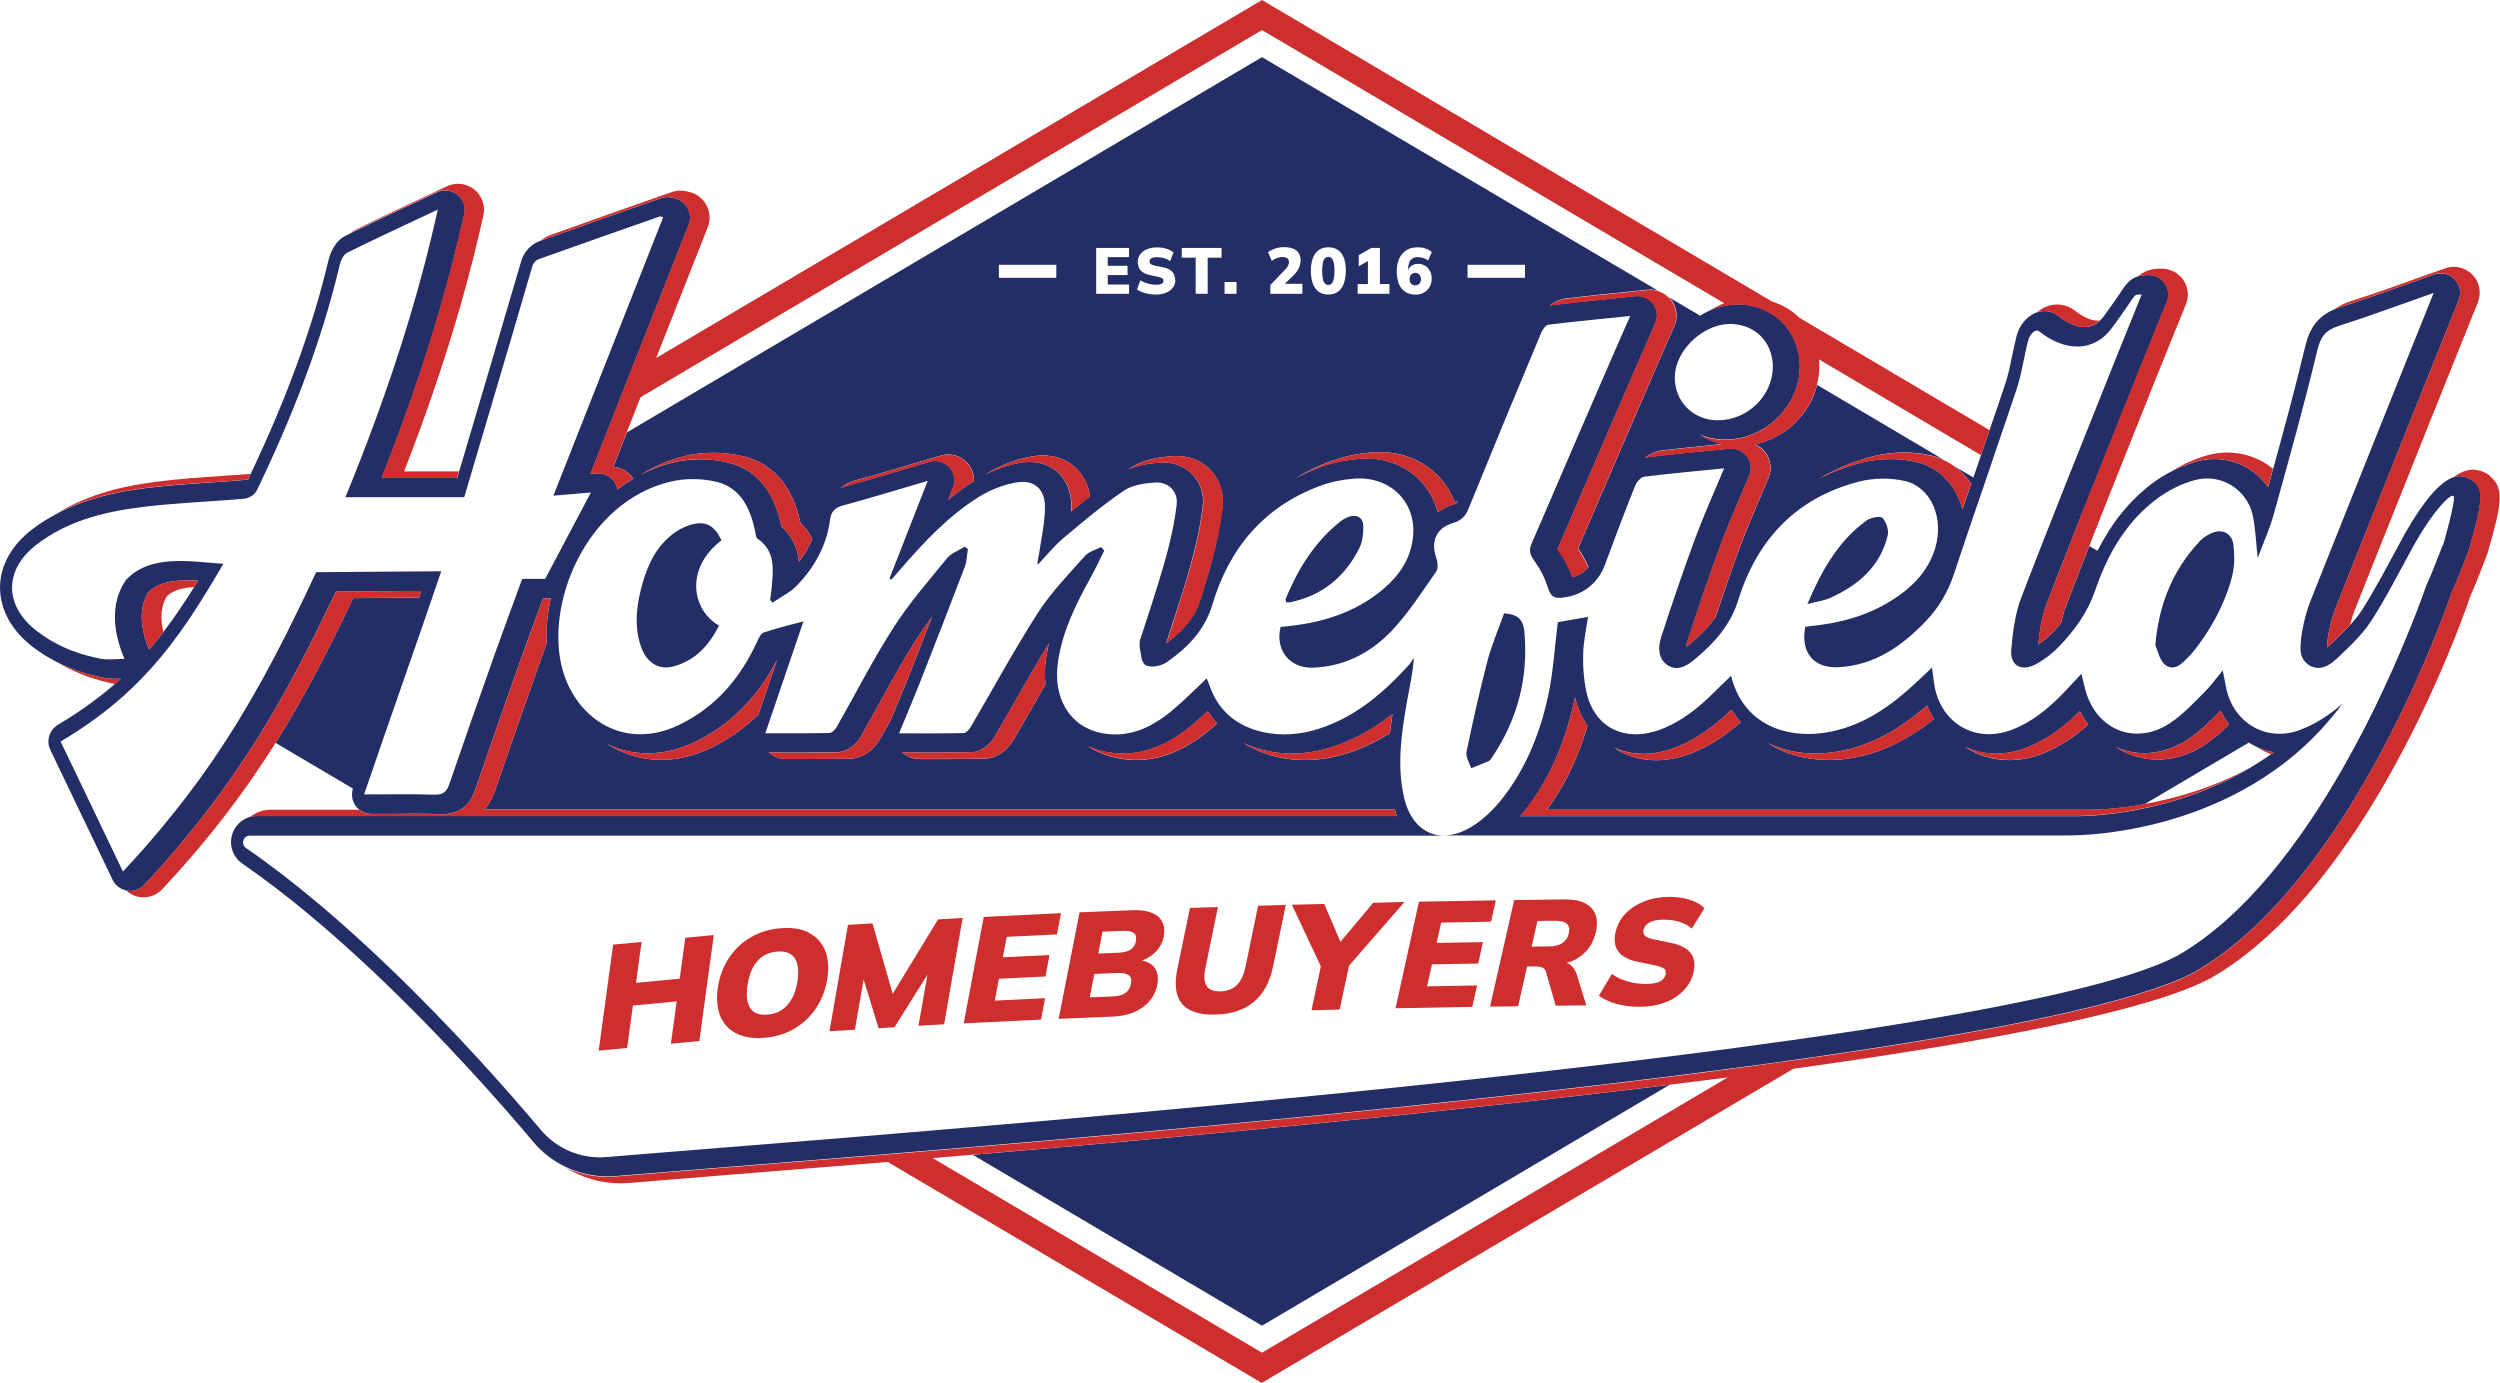 <?xml version="1.0" encoding="UTF-8"?><svg id="Layer_1" xmlns="http://www.w3.org/2000/svg" viewBox="0 0 275.18 152.2"><defs><style>.cls-1{fill:none;}.cls-2{fill:#cf2e2e;}.cls-3{fill:#232e66;}</style></defs><path class="cls-1" d="M50.62,51.56l-.56,.33h.47c.03-.11,.06-.21,.1-.33Z"/><g><path class="cls-3" d="M138.91,145.92l44.86-26.51c-25.34,3.13-53.92,5.77-76.7,7.7l31.84,18.81Z"/><path class="cls-3" d="M272.21,52.95c-.39-.33-.96-.54-1.47-.54-.21,0-.44,.04-.67,.12-1.48,.49-3.26,2.54-5.32,6.14-.46,.83-.91,1.67-1.36,2.51-.42,.78-.85,1.57-1.28,2.36-.69,1.24-1.4,2.48-2.15,3.65-.36,.55-.79,1.08-1.27,1.59-.39,.43-.81,.85-1.25,1.27-.24,.23-.48,.45-.72,.69l-.27,.26c-.12,.11-.23,.2-.31,.26,0-.48,.09-1.14,.23-1.84,.17-.83,.41-1.7,.67-2.37,.69-1.76,1.39-3.51,2.09-5.26,2.19-5.51,4.39-11.02,6.6-16.53l4.91-12.23c.31-.78,.14-1.67-.44-2.28-.41-.43-.97-.66-1.55-.66-.24,0-.48,.04-.71,.12-1.07,.38-2.12,.75-3.15,1.12-2.48,.89-4.82,1.73-7.19,2.48-.24,.08-.47,.16-.69,.26-1.7,.72-2.66,1.95-3.15,3.98-1.08,4.52-2.31,9.08-3.55,13.56-.18,.67-.37,1.34-.55,2.01-1.33-1.9-3.5-3.09-5.94-3.09-.65,0-1.31,.09-1.94,.26-.3,.08-.6,.19-.89,.29-.62,.22-1.23,.48-1.83,.79-.7,.36-1.38,.76-2,1.22-1.19,.87-2.26,1.88-3.22,3.01-.61,.71-1.18,1.48-1.7,2.31-.28,.45-.56,.91-.82,1.38-.15,.28-.3,.55-.45,.84l-.89-.53c-.88,2.23-1.75,4.46-2.6,6.68-.22,.56-.37,1.16-.49,1.75-.32,.38-.66,.77-1.05,1.18-.43,.45-.94,.87-1.48,1.22,.14-1.45,.38-3.03,.9-4.4,.96-2.49,1.93-4.99,2.92-7.49,.12-.3,.23-.59,.35-.89,.2-.51,.4-1.02,.6-1.52,.36-.9,.71-1.79,1.07-2.68,.93-2.35,1.87-4.68,2.79-6.99l.17-.43,2.27-5.67c.7-1.75,1.41-3.5,2.14-5.3l.95-2.34c.27-.68,.18-1.45-.24-2.05-.4-.56-1.05-.89-1.74-.89-.04,0-.3,0-.3,0-.33,0-.6,.05-.85,.12-.94,.26-1.4,.93-1.95,1.75-.35,.52-.91,1.35-1.87,2.66-.13,.18-.27,.33-.41,.46-.5,.48-1.05,.73-1.69,.73-.87,0-1.89-.43-2.87-1.21-.46-.36-1.01-.55-1.59-.55-.26,0-.5,.05-.73,.12-1.15,.35-2.01,1.47-2.3,2.59-.19,.75-.35,1.51-.51,2.26-.21,1.04-.41,2.02-.71,2.93-.57,1.73-1.17,3.45-1.76,5.18-.31,.92-.62,1.84-.94,2.76-.24,.71-.48,1.42-.72,2.12-.04,.12-.08,.24-.12,.36l-2.1-1.24c.72,.52,1.35,1.17,1.86,1.93-.32,.94-.65,1.88-.97,2.82-.18-.71-.45-1.38-.81-2.01-.95-1.64-2.44-2.78-4.21-3.2-.91-.22-1.87-.33-2.87-.33-1.09,0-2.2,.14-3.21,.39-1.7,.43-3.27,1.04-4.72,1.8,1.8-1.09,3.8-1.93,6-2.5,1.07-.27,2.24-.42,3.39-.42,1.06,0,2.08,.12,3.04,.35,.48,.11,.93,.28,1.37,.48l-13.97-8.26c-.82,3.24-3.52,5.83-6.84,6.54,.46,.2,.86,.5,1.16,.91,.59,.81,.72,1.89,.32,2.81-.92,2.14-2.39,5.56-3.12,7.54-.92,2.49-1.82,5.1-2.71,7.77-.68,.96-1.57,1.89-2.77,2.9-.2,.17-.36,.29-.47,.36,.01-.12,.04-.27,.11-.46,1.21-3.75,2.46-7.38,3.72-10.81,.74-2.03,2.24-5.5,3.13-7.58,.3-.7,.21-1.5-.24-2.11-.41-.55-1.05-.87-1.73-.87-.07,0-.14,0-.21,.01l-2.25,.22c-2.27,.22-4.44,.43-6.61,.7-.17,.02-.32,.06-.48,.11,.51-.41,1.12-.73,1.84-.82,2.18-.27,4.36-.48,6.63-.71h.06c-.88-.21-1.71-.58-2.45-1.06,.84,.36,1.75,.55,2.71,.56h.1c4.12,0,7.67-3.21,8.14-7.18,.03-.28,.05-.56,.06-.85,0-.81-.13-1.58-.37-2.31-.32-.96-.84-1.83-1.55-2.55-1.26-1.28-3.01-1.99-4.95-1.99-.35,0-.69,.04-1.04,.09-.71,.11-1.4,.31-2.06,.61-.35,.16-.68,.34-1.01,.55l-3.44-2.03c.11,.11,.22,.21,.31,.33,.59,.82,.71,1.91,.29,2.84-1,2.23-2.67,6.1-4.08,9.37-.72,1.66-1.37,3.17-1.83,4.23-.78,1.79-1.55,3.59-2.32,5.39-.78,1.83-1.57,3.66-2.36,5.48,.45,.65,.83,1.34,1.14,2.05-.45,.54-1.04,.93-1.77,1.1-.35-1-.84-1.95-1.46-2.83-.07-.1-.13-.18-.17-.25,.85-1.94,1.69-3.89,2.52-5.84,.77-1.8,1.54-3.6,2.32-5.39,.46-1.06,1.12-2.57,1.83-4.23,1.41-3.27,3.09-7.14,4.09-9.38,.31-.7,.23-1.51-.22-2.13-.4-.56-1.05-.88-1.73-.88-.07,0-.14,0-.22,.01l-2.14,.22c-2.37,.24-4.64,.47-6.91,.75-.15,.02-.28,.06-.41,.1,.46-.39,1.04-.72,1.78-.81,2.28-.28,4.55-.51,6.93-.75l2.13-.22c.1,0,.2-.02,.29-.02,.26,0,.52,.05,.77,.12L138.91,6.29,69,47.6l-1.49,3.79c.88,.06,1.69,.53,2.18,1.27,0,.01,.02,.02,.02,.04-.61,.36-1.2,.74-1.76,1.18-.05-.29-.14-.57-.3-.82-.4-.6-1.07-.96-1.78-.96-.06,0-.12,0-.18,0l-.69,.06,1.12-2.85,1.53-3.88,1.7-4.32,.26-.65,.65-1.65,5.56-14.11c.23-.58,.17-1.25-.13-1.8-.3-.55-.85-.96-1.46-1.09-.14-.04-.41-.12-.75-.12-.24,0-.52,.05-.75,.13l-.54,.19c-4.23,1.49-8.47,2.97-12.69,4.49-.04,.01-.07,.03-.11,.04-.92,.33-1.73,1.19-2,2.13-.73,2.5-1.84,6.27-2.98,10.14-1.43,4.83-2.9,9.82-3.77,12.75-.03,.12-.07,.22-.1,.33-.04,.15-.08,.28-.12,.42-.03,.1-.06,.21-.09,.3h-.41s-1.06,0-1.06,0h-6.84c1.13-2.84,2.16-5.63,3.13-8.37,2.51-7.14,4.48-13.98,5.96-20.68,.18-.8-.12-1.62-.75-2.13-.39-.31-.86-.47-1.33-.47-.31,0-.62,.07-.91,.2l-2.5,1.17c-2.43,1.14-4.73,2.22-7,3.33-.18,.09-.37,.18-.55,.27-1.3,.64-1.77,2.12-1.92,2.73-1.76,7.41-4.57,15.12-8.56,23.51-.1,.21-.19,.41-.29,.63-1.38,.12-2.77,.22-4.16,.31-2.35,.16-4.78,.32-7.18,.63-2.9,.37-6.46,1.06-9.84,2.88-.87,.47-1.74,1-2.57,1.64C1.26,60.01,0,62.29,0,64.69c0,.07,.01,.14,.01,.22,.08,2.34,1.34,4.56,3.59,6.29,.81,.62,1.68,1.17,2.6,1.64,1.62,.83,3.4,1.43,5.32,1.78,.3,.05,.62,.08,.96,.09,.1,0,.19,.01,.3,.01,.17,0,.35,0,.53-.01-.21,.19-.44,.38-.66,.57-.53,.46-1.07,.91-1.64,1.35-1.4,1.09-2.92,2.13-4.63,3.15-.95,.56-1.32,1.76-.84,2.76l.42,.88,6.44,13.43c.28,.59,.82,1,1.45,1.15,.05,.01,.1,.04,.15,.04,.11,.02,.22,.03,.33,.03,.59,0,1.15-.24,1.56-.68,1.45-1.54,2.79-3.06,4.06-4.58,2.1-2.5,4-4.99,5.74-7.51,.54-.79,1.07-1.58,1.59-2.37,.3-.46,.6-.92,.89-1.38,.16-.26,.33-.52,.49-.78,2.63-4.27,4.99-8.74,7.37-13.69,.31-.65,.62-1.3,.94-1.96l2.41-.02,6.99-.05c-.08,.25-.17,.48-.25,.73l-7.25,.06c-2.72,5.75-5.41,10.94-8.54,15.93l8.52,5.03c-.21,.65-.1,1.35,.29,1.9,.12,.16,.26,.3,.41,.42,.37,.3,.84,.47,1.33,.47h2.69s1.82-.02,1.82-.02c1.07,0,2.12,0,3.17,.04,.02,0,.18,0,.18,0,1.76,0,2.96-.89,3.56-2.65,1.61-4.71,3.26-9.4,4.92-14.09,.74-2.09,1.38-3.83,2.08-5.72l.48-1.3s.52,0,.84,0c-.37,1.69-.52,3.38-.46,4.99-.26,.72-.53,1.46-.81,2.26-1.66,4.69-3.3,9.38-4.92,14.08-.27,.78-.65,1.42-1.13,1.92h100.21c.08,.24,.16,.48,.26,.71H28.32c-.3,0-.58,.05-.86,.13-.89,.27-1.61,.97-1.9,1.89-.38,1.22,.08,2.52,1.13,3.24,4.95,3.41,9.91,7.65,14.46,11.94,7.75,7.33,14.31,14.82,17.56,18.69,.97,1.16,2.17,2.07,3.49,2.71,1.43,.7,3.02,1.07,4.66,1.08h0c.3,0,.61-.01,.92-.04,2.44-.21,6.13-.51,10.8-.88,5.02-.4,11.11-.89,17.94-1.45,1.6-.13,3.24-.27,4.91-.41,1.44-.12,2.91-.24,4.41-.37,23.78-2.02,53.82-4.8,79.85-8.1,2.18-.28,4.34-.56,6.45-.84,2.49-.33,4.93-.67,7.32-1.02,19.9-2.86,35.84-6.03,42.1-9.39,7.28-4.15,13.34-11.92,17.97-19.65,1.71-2.85,3.22-5.7,4.53-8.36,0-.01,.01-.02,.02-.03,.17-.35,.34-.7,.51-1.05,.48-.99,.92-1.96,1.34-2.88,1.38-3.07,2.42-5.69,3.1-7.47,.45-1.2,.74-2.04,.86-2.36,.46-1.01,.86-2.03,1.24-3.03,.18-.46,.36-.93,.55-1.4,.03-.07,.05-.13,.07-.2,1.66-5.71,1.6-6.71,.48-7.66Zm-81.78-17.29c2.43,.01,4.26,1.57,4.63,3.81,.05,.29,.08,.58,.08,.89-.02,3.24-2.82,5.94-6.12,5.9-2.7-.03-4.71-2.09-4.67-4.78,.04-2.45,2.19-4.88,4.64-5.6,.48-.14,.96-.22,1.45-.22Zm-59.06,16.68c-.81-.91-1.98-1.43-3.23-1.43-.03,0-.18,0-.21,0-1.52,.07-2.72,.31-3.7,.74,.04-.03,.07-.05,.11-.08,1.24-.84,2.83-1.27,5.01-1.37h.24c1.45,0,2.82,.6,3.76,1.66,.94,1.06,1.38,2.5,1.21,3.95-.25,2.04-.7,4.24-1.39,6.7-.33,1.17-.68,2.33-1.05,3.48-.56,1.81-1.74,3.32-3.76,4.81,.24-.76,.49-1.53,.74-2.29,.66-2.01,1.34-4.09,1.92-6.19,.68-2.43,1.13-4.59,1.37-6.6,.15-1.24-.23-2.48-1.04-3.39Zm-10.71-21.76v-3.29h3.62v1.01h-2.35v.96h2.18v1.02h-2.18v1.04h2.35v1.02h-3.62v-1.76Zm36.56-1.88c-.17-.14-.36-.24-.55-.3-.2-.06-.39-.1-.59-.1-.36,0-.63,.11-.81,.33-.11,.13-.18,.32-.22,.53-.03,.14-.06,.29-.06,.47v.13c.04-.1,.07-.21,.13-.28,.11-.14,.25-.24,.41-.32,0,0,.01-.01,.02-.01,.17-.08,.37-.11,.58-.11s.39,.05,.57,.13c.06,.03,.13,.05,.18,.08,.22,.14,.39,.34,.52,.58,.12,.22,.18,.48,.19,.76,0,.03,0,.05,0,.08,0,.34-.08,.65-.23,.91-.15,.26-.36,.47-.62,.62-.26,.15-.56,.23-.91,.23-.67,0-1.18-.22-1.55-.67-.25-.3-.4-.7-.48-1.17-.04-.22-.06-.46-.06-.72s.03-.49,.06-.71c.05-.26,.12-.51,.22-.72,.19-.39,.46-.69,.8-.91s.76-.31,1.25-.31c.28,0,.55,.04,.82,.13,.27,.09,.51,.21,.71,.39l-.41,.96Zm-4.28,2.57v1.07h-3.5v-1.07h1.13v-2.53l-.75,.42-.26,.15v-1.22l1.39-.8h.94v3.97h1.05Zm-9.58,0v1.07h-3.53v-.97l.76-.79,.77-.8c.19-.19,.32-.36,.4-.5,.02-.04,.03-.08,.05-.12,.04-.1,.07-.21,.07-.32,0-.18-.06-.32-.18-.41-.12-.09-.3-.14-.53-.14-.19,0-.38,.03-.58,.1-.2,.07-.4,.18-.6,.33l-.41-.96c.22-.17,.49-.31,.81-.41,.31-.1,.64-.15,.97-.15,.59,0,1.03,.13,1.34,.38,.31,.25,.46,.62,.46,1.09,0,.16-.02,.31-.06,.47-.03,.14-.08,.28-.15,.41-.14,.28-.37,.58-.7,.89l-.13,.12-.7,.68h1.92Zm-7.25-.23v1.3h-1.32v-1.3h1.32Zm-6.73-.24c0,.32-.09,.61-.27,.85-.18,.24-.43,.43-.75,.57-.32,.13-.7,.2-1.13,.2-.41,0-.79-.05-1.16-.15-.36-.1-.67-.23-.92-.4l.37-1.02c.16,.1,.33,.19,.52,.26,.19,.07,.38,.13,.58,.17,.2,.04,.41,.06,.62,.06,.31,0,.53-.04,.65-.12,.12-.08,.18-.19,.18-.31,0-.11-.04-.2-.12-.27-.02-.02-.06-.03-.1-.05-.09-.04-.2-.08-.36-.12l-.87-.18c-.46-.1-.81-.26-1.04-.5-.16-.17-.25-.39-.3-.63-.02-.1-.05-.19-.05-.29,0-.33,.09-.62,.27-.87,.18-.25,.43-.44,.75-.57,.32-.14,.7-.2,1.14-.2,.36,0,.69,.05,1.01,.15s.57,.23,.77,.4l-.37,.96c-.19-.14-.41-.25-.64-.32-.24-.07-.5-.11-.79-.11s-.49,.04-.63,.12c-.14,.08-.21,.2-.21,.36,0,.1,.04,.19,.13,.27,.05,.04,.12,.08,.22,.11,.07,.03,.15,.05,.24,.07l.86,.17c.46,.09,.81,.25,1.04,.49,.18,.18,.27,.42,.31,.7,.01,.07,.04,.14,.04,.22Zm2.23-.22v-2.22h-1.53v-1.07h4.38v1.07h-1.53v3.98h-1.32v-1.76Zm12.68-.78c0-.23,.01-.44,.04-.64,.07-.53,.22-.96,.46-1.28,.33-.44,.81-.66,1.43-.66s1.1,.22,1.43,.66c.24,.32,.39,.75,.45,1.28,.02,.2,.04,.41,.04,.64,0,.29-.03,.55-.07,.79-.07,.46-.21,.85-.43,1.15-.33,.46-.81,.68-1.43,.68s-1.1-.23-1.43-.68c-.22-.3-.36-.69-.43-1.15-.04-.24-.07-.5-.07-.78Zm2.33,20.93c1.37-.5,2.93-.83,4.5-.94,.24-.02,.49-.03,.73-.03,2.67,0,5.06,1.04,6.72,2.93,.68,.77,1.2,1.65,1.55,2.6,.1-.05,.22-.08,.32-.13-.02,.06-.05,.13-.08,.19,0,.01-.07,.08-.23,.12-.79,.23-1.4,.56-1.88,.93-.29-1.2-.86-2.3-1.68-3.24-1.52-1.73-3.72-2.69-6.18-2.69-.22,0-.45,0-.68,.02-1.51,.11-3,.42-4.31,.9-.99,.36-1.92,.79-2.82,1.26,1.24-.75,2.58-1.4,4.02-1.93Zm21.24-20.15h-6.32v-1.43h6.32v1.43Zm-57.91-1.43h6.32v1.43h-6.32v-1.43Zm-1.47,23.06c1.55-.96,3.35-1.66,5.08-1.97,.41-.07,.83-.11,1.22-.11,2.75,0,4.78,1.8,5.21,4.48-.7,.55-1.39,1.11-2.07,1.68,0-.21,.01-.43,0-.65-.03-2.87-1.88-4.79-4.6-4.79-.35,0-.72,.03-1.1,.1-1.28,.23-2.61,.69-3.83,1.31,.02-.02,.05-.03,.07-.05Zm-14.23,.64c2.2-.59,4.38-1.24,6.64-1.92l2.67-.79c.26-.08,.53-.12,.81-.12,.8,0,1.56,.34,2.1,.92,.5,.55,.76,1.28,.74,2-1,.64-1.95,1.33-2.83,2.07l.53-1.36c.3-.76,.14-1.62-.41-2.23-.41-.45-.99-.69-1.58-.69-.2,0-.4,.03-.6,.09l-2.67,.79c-2.26,.67-4.45,1.33-6.65,1.92-.15,.04-.3,.09-.46,.15,.49-.37,1.06-.66,1.72-.84Zm-18.95-2.63c1.02-.25,2.11-.38,3.23-.38s2.25,.13,3.3,.39c4.76,1.17,5.9,5.6,6.28,7.35,.54,.51,.97,1.08,1.3,1.71-.35,.87-.83,1.7-1.46,2.52-.14-1.32-.63-2.7-1.94-3.85,0,0,0,0,0-.01-.31-1.46-1.27-5.9-5.8-7.02-.99-.25-2.05-.37-3.13-.37s-2.09,.12-3.06,.36c-1.2,.29-2.34,.74-3.44,1.3,1.49-.91,3.06-1.59,4.72-1.99Zm-53.93,14.4c-1.12,1.79-2.23,3.44-3.39,4.95-.51,.67-1.03,1.32-1.57,1.94-1.05-2.58-1.08-4.7-.08-6.31,.9-.91,2.23-1.32,4.3-1.32,.39,0,.78,.01,1.17,.04-.15,.24-.29,.46-.44,.7Zm38.67-.9h-2.56c-1.13,3.1-1.99,5.39-3.08,8.44-1.67,4.7-3.31,9.4-4.93,14.11-.29,.85-.67,1.23-1.65,1.2-2.52-.08-5.04-.03-7.74-.03,2.96-8.69,5.52-15.82,8.49-24.56l-5.51,.04-5.1,.04-3.16,.02c-.41,.87-.81,1.72-1.21,2.56-.69,1.44-1.37,2.83-2.05,4.19-1.7,3.38-3.43,6.54-5.3,9.6-.13,.22-.26,.43-.4,.65-.32,.51-.64,1.02-.97,1.52-.52,.8-1.04,1.59-1.58,2.38-1.71,2.48-3.56,4.92-5.63,7.39-1.29,1.54-2.65,3.09-4.13,4.66-1.79-3.74-3.52-7.35-5.25-10.96-.53-1.12-1.07-2.23-1.61-3.35,2.21-1.31,4.13-2.66,5.86-4.1,1.45-1.2,2.75-2.47,3.97-3.81,.79-.87,1.55-1.78,2.28-2.73,.36-.47,.71-.94,1.06-1.43,1.61-2.24,3.13-4.71,4.74-7.49-3.39-.2-8.02-1.18-10.75,1.82-1.85,2.75-1.13,5.92-.5,7.7,.14,.39,.27,.71,.37,.95-1.03,0-1.84,.12-2.61-.02-.22-.04-.44-.09-.65-.14-2.31-.5-4.45-1.43-6.35-2.88-2.23-1.71-3.11-3.84-2.64-5.88,.3-1.31,1.15-2.58,2.58-3.67,3.34-2.57,7.32-3.58,11.38-4.1,3.8-.49,7.65-.6,11.47-.95,.01,0,.02,0,.03,0,.44-.04,1.03-.38,1.27-.76,.01-.02,.04-.05,.05-.07,3.87-8.01,7.11-16.25,9.17-24.92,.11-.48,.4-1.11,.79-1.31,3.19-1.58,6.43-3.08,10-4.76-1.79,8.11-4.17,15.85-6.96,23.42-1.02,2.77-2.09,5.51-3.21,8.24h7.15s1.1,0,1.1,0h4.83s.4-1.35,1.02-3.46c.07-.24,.14-.48,.22-.73,.99-3.36,2.44-8.24,3.77-12.75,.97-3.29,1.88-6.38,2.5-8.53,.08-.29,.39-.62,.67-.72,4.43-1.59,8.88-3.15,13.33-4.71,.07-.02,.17,.03,.39,.08-1.54,3.9-3.08,7.81-4.62,11.72-.94,2.38-1.88,4.78-2.83,7.17-.09,.23-.18,.46-.27,.68-.57,1.44-1.13,2.87-1.7,4.32-.51,1.29-1.02,2.58-1.53,3.88-.38,.96-.76,1.92-1.14,2.88l4.13-.35-5.02,9.49Zm12.7,19.92c-2.16,0-4.2-.64-5.96-1.77,1.39,.68,2.91,1.05,4.51,1.05,1.73,0,3.49-.42,5.21-1.25,3.88-1.87,6.84-4.83,9.03-9.04l-2.04,6c-1.53,1.51-3.26,2.74-5.23,3.69-1.82,.88-3.68,1.32-5.52,1.32Zm20.85-.13c-1.26,.03-2.51,.03-3.78,.03h-3.31c-.72,0-1.41-.29-1.93-.77,.16,.04,.32,.06,.48,.06h3.31c1.27,0,2.51,0,3.77-.03,1.23-.03,2.18-.94,2.62-1.71,.71-1.24,1.39-2.48,2.08-3.73,1.31-2.38,2.66-4.83,4.12-7.12,.51-.8,1.06-1.58,1.64-2.35-.82,2.11-1.64,4.21-2.47,6.31-.5,1.27-1.02,2.53-1.57,3.83l-.5,1.2c-.41,.74-.82,1.48-1.24,2.2-.53,.93-1.69,2.03-3.22,2.07Zm20.38-6.25l-.09,.15c-.77,1.35-1.54,2.69-2.33,4.03-.28,.47-1.33,2.02-3.17,2.07-1.24,.03-2.48,.04-3.74,.04h-3.43c-.73,0-1.42-.29-1.94-.78,.16,.04,.33,.06,.49,.06h3.43c1.26,0,2.49,0,3.72-.03,1.47-.04,2.34-1.32,2.58-1.72,.81-1.38,1.61-2.77,2.4-4.16,1.16-2.02,2.34-4.1,3.57-6.12-.12,.52-.23,1.06-.31,1.6-.15,1.01-.17,1.99-.07,2.92-.37,.65-.75,1.3-1.11,1.94Zm19.06,3.17c-2.64,2.17-5.26,3.23-8,3.23-2-.02-3.81-.56-5.3-1.53,1.14,.52,2.43,.81,3.85,.82,2.57,0,5.04-1,7.55-3.06,.63-.52,1.23-1.06,1.81-1.61,.3,.49,.65,.93,1.03,1.35-.31,.28-.62,.55-.94,.82Zm10.59,3.23c-.98,0-1.94-.1-2.86-.3-1.45-.32-2.75-.86-3.89-1.59,.79,.38,1.65,.69,2.59,.89,.87,.19,1.79,.29,2.71,.29,1.48,0,2.98-.24,4.46-.72,2.6-.83,4.79-2.16,6.65-3.63-.11,.7-.2,1.4-.28,2.09-1.52,.95-3.07,1.7-4.7,2.22-1.55,.5-3.13,.75-4.68,.75Zm125.25-23.65c-.61,1.51-1.13,3-1.8,4.43,0,0-.21,.61-.6,1.66-.59,1.6-1.63,4.25-3.06,7.48-.56,1.25-1.18,2.59-1.85,3.98-.49,1-1,2.03-1.55,3.08-.22,.42-.44,.84-.67,1.26-.49,.91-.99,1.82-1.51,2.74-4.59,8.02-10.75,16.32-18.14,20.54-5.4,2.9-18.45,5.68-35.14,8.24-2.41,.37-4.9,.73-7.46,1.09-2.14,.3-4.33,.6-6.55,.9-28.07,3.72-62.18,6.86-88,9.03-1.5,.13-2.97,.25-4.41,.37-1.68,.14-3.32,.28-4.92,.41-12.2,1-21.68,1.73-26.43,2.14-2.76,.24-5.46-.87-7.25-2.99-3.35-3.98-9.45-10.94-16.68-17.88-4.9-4.7-10.32-9.4-15.76-13.14-.61-.42-.33-1.37,.41-1.37H158.92c-2.11,0-3.79-1.55-4.39-4.27-.8-3.59-.25-7.13,.37-10.66,.26-1.49,.62-2.96,.73-4.64-.18,.26-.34,.54-.55,.78-2.79,3.07-5.88,5.73-9.92,7.03-1.95,.63-4.06,.81-6.06,.38-2.79-.61-4.79-2.15-5.82-4.76-.15-.39-.3-.77-.45-1.17-1.32,1.23-2.53,2.48-3.87,3.59-1.8,1.48-3.84,2.6-6.25,2.58-4.39-.04-6.95-3.44-6.24-8.09,.5-3.34,1.98-6.28,3.58-9.18,.53-.97,1-1.98,1.5-2.96-.12-.13-.24-.26-.35-.4-.6,.32-1.35,.5-1.77,.97-1.8,2.04-3.73,4.01-5.19,6.28-2.62,4.09-4.94,8.38-7.4,12.57-.17,.29-.52,.66-.79,.66-2.3,.05-4.6,.03-7.09,.03,.82-2,1.61-3.84,2.34-5.7,1.65-4.2,3.29-8.4,4.89-12.61,.23-.61,.24-1.31,.35-1.97-.12-.09-.23-.18-.35-.27-.66,.42-1.48,.71-1.95,1.28-2.04,2.5-4.18,4.95-5.91,7.66-2.26,3.53-4.17,7.29-6.25,10.94-.16,.28-.53,.63-.81,.63-2.29,.05-4.59,.03-7.03,.03,1.43-4.2,2.82-8.27,4.2-12.32-1.52,.41-2.97,.76-4.38,1.23-.31,.1-.53,.6-.7,.97-1.85,4.01-4.53,7.23-8.59,9.19-6.01,2.9-11.3-.63-12.83-6-2.05-7.21,2.53-18.48,11.79-20.75,1.63-.4,3.53-.39,5.16,.01,2.64,.65,3.69,2.9,4.22,5.39,.06,.29,.07,.72,.26,.85,2.06,1.41,1.73,3.48,1.56,5.5-.04,.42-.1,.84-.16,1.25,.09,.1,.18,.2,.27,.3,.92-.63,1.97-1.13,2.72-1.92,1.91-2.01,3.24-4.38,3.6-7.18,.11-.85,.47-1.33,1.38-1.58,3.07-.83,6.12-1.77,9.37-2.72-1.45,3.7-2.83,7.22-4.2,10.74,.07,.05,.13,.09,.2,.14,.36-.41,.71-.82,1.07-1.23,2.56-2.95,5.23-5.81,8.57-7.89,1.22-.76,2.66-1.33,4.08-1.58,1.95-.35,3.16,.66,3.19,2.61,.02,1.68-.38,3.37-.62,5.06-.06,.45-.23,.88-.19,1.4,.93-.98,1.79-2.06,2.82-2.93,2.17-1.83,4.34-3.66,6.69-5.25,.95-.64,2.34-.83,3.54-.89,1.39-.06,2.42,1.04,2.26,2.42-.25,2.11-.73,4.22-1.31,6.27-.83,2.95-1.83,5.85-2.76,8.77,0,.16-.02,.4-.02,.55,.15,.77,.17,1.74,.64,2.07,.49,.34,1.73,.14,2.32-.27,2.29-1.6,4.21-3.53,5.05-6.34,1.86-6.28,5.7-10.83,11.94-13.13,1.18-.43,2.46-.68,3.72-.77,3.98-.28,6.94,2.67,6.41,6.63-.3,2.27-1.5,4.02-3.16,5.45-3.26,2.8-7.18,3.9-11.38,4.24,0,0-.01,.01-.02,.02-.6,2.53,1,4.56,3.56,4.47,3.51-.12,6.44-1.67,8.76-4.15,1.82-1.95,3.28-4.23,4.81-6.42,.24-.34,.18-1.04,.02-1.49-.65-1.84,0-3.33,1.84-3.86,.72-.21,1.34-.68,1.62-1.38,2.12-5.22,5.9-14.37,8.09-19.58,.15-.35,.49-.84,.79-.87,2.92-.36,5.86-.64,9-.96-1.51,3.37-4.55,10.46-5.93,13.62-1.66,3.81-3.27,7.65-4.94,11.46-.35,.8-.12,1.26,.48,2.11,.56,.79,1,1.67,1.29,2.59,.31,.98,.61,1.3,1.43,1.24,2.3-.16,4.11-1.52,4.89-3.64,.9-2.44,2.35-6.31,3.34-8.72,.16-.4,.61-.92,.98-.97,2.86-.36,5.73-.61,8.8-.92-.95,2.2-2.42,5.62-3.18,7.68-1.32,3.6-2.57,7.24-3.75,10.89-.35,1.08-.38,2.37,.7,3.09,1.13,.76,2.21,.02,3.07-.7,2.1-1.76,3.86-3.71,4.72-6.48,2.08-6.67,6.4-11.25,13.29-13.02,1.6-.41,3.46-.44,5.06-.06,2.91,.69,4.3,4.11,3.33,7.35-.8,2.66-2.64,4.45-4.92,5.86-2.71,1.68-5.7,2.45-8.84,2.76-.19,.02-.38,.05-.55,.07-.54,2.83,.92,4.6,3.68,4.45,4-.22,7-2.35,9.65-5.13,1.37-1.44,2.38-3.18,3.01-5.06,1.1-3.33,2.24-6.65,3.38-9.97,.1-.29,.2-.59,.3-.89,.18-.53,.36-1.06,.54-1.59,.31-.92,.62-1.84,.94-2.76,.53-1.56,1.07-3.12,1.59-4.69,.06-.18,.12-.35,.18-.53,.57-1.72,.8-3.56,1.26-5.33,.15-.57,.74-1.39,1.22-1.01,2.74,2.16,5.95,2.41,8.02-.4,3-4.07,2.16-3.6,3.26-3.66-1.06,2.63-2.09,5.13-3.09,7.65-.66,1.66-1.33,3.32-1.99,4.98-.99,2.47-1.97,4.94-2.96,7.41-.36,.89-.71,1.79-1.06,2.68-.2,.51-.4,1.02-.6,1.53-.12,.29-.23,.59-.35,.88-1.08,2.73-2.15,5.47-3.2,8.21-.69,1.81-.95,3.84-1.11,5.79-.13,1.7,1.1,2.4,2.65,1.59,.95-.5,1.85-1.18,2.59-1.95,1.72-1.8,3.17-3.75,4-6.21,.42-1.25,.93-2.46,1.51-3.62,.15-.29,.29-.57,.45-.85,.26-.47,.55-.92,.84-1.36,.54-.79,1.12-1.55,1.78-2.26,.7-.75,1.48-1.45,2.34-2.08,1.19-.87,2.6-1.57,4.03-1.96,.73-.2,1.45-.23,2.14-.13,1.3,.2,2.47,.89,3.27,1.92,.46,.59,.81,1.29,.98,2.09,.31,1.42,.35,2.9,.55,4.69,.65-1.74,1.32-3.21,1.74-4.74,0-.03,.02-.06,.03-.09,1.66-6,3.35-11.99,4.79-18.04,.37-1.55,.95-2.23,2.4-2.69,3.4-1.08,6.75-2.34,10.41-3.62-.8,1.99-1.5,3.73-2.2,5.47-3.02,7.53-6.04,15.07-9.04,22.61-.79,1.98-1.59,3.97-2.37,5.95-.18,.45-.35,1.01-.51,1.6-.27,1-.47,2.1-.52,3,0,.17-.02,.34-.02,.49,0,.69,.22,1.33,.83,1.77,.04,.03,.07,.07,.12,.1,.08,.05,.17,.08,.25,.12,.83,.37,1.63,.07,2.29-.43,.15-.11,.3-.24,.44-.36,.58-.55,1.16-1.1,1.73-1.67,.78-.79,1.53-1.62,2.12-2.54,.85-1.32,1.63-2.69,2.39-4.08,.83-1.51,1.64-3.04,2.47-4.55,1.98-3.46,3.86-5.42,4.2-5.13,.34,.29-1.15,5.43-1.15,5.43Z"/><path class="cls-3" d="M243.23,58.77c-.37,.2-.75,.44-1.04,.74-.31,.33-.6,.66-.88,1-.61,.74-1.16,1.53-1.63,2.35-.27,.46-.51,.92-.73,1.41-.14,.3-.26,.6-.39,.91-.69,1.75-1.14,3.67-1.32,5.85,.25,.49,.48,1.82,1.23,2.25,1.15,.67,1.99-.59,2.79-1.36,.08-.08,.14-.18,.22-.27,.86-1.08,1.62-2.22,2.27-3.4,.16-.29,.32-.58,.46-.88,.23-.47,.45-.95,.65-1.44,.33-.81,.62-1.64,.84-2.5,.02-.09,.03-.19,.05-.28,.22-1.02,.22-2.12,.09-3.16-.17-1.39-1.38-1.88-2.61-1.21Z"/><path class="cls-3" d="M207.78,58.98c.15-.6-.14-1.5-.56-1.96-.23-.25-1.3-.06-1.75,.26-3.12,2.26-4.93,5.46-6.53,9.21,1.05-.28,1.83-.37,2.52-.68,3.06-1.38,5.48-3.43,6.31-6.83Z"/><path class="cls-3" d="M253.07,80.38c-1.25,.46-2.49,.49-3.61,.21-2.23-.57-4-2.45-4.46-5.07-.09-.52-.21-1.04-.34-1.73-.74,.89-1.32,1.72-2.02,2.41-1.2,1.19-2.37,2.46-3.77,3.39-3.78,2.51-8.08,.8-9.31-3.57-.16-.55-.27-1.12-.45-1.86-.68,.73-1.27,1.37-1.87,2-1.66,1.73-3.47,3.27-5.75,4.15-4.12,1.6-8.01-.77-8.61-5.15-.07-.5-.13-1-.22-1.68-1.02,.95-1.91,1.84-2.86,2.65-2.7,2.33-5.67,4.12-9.3,4.57-4.07,.51-8.64-1.01-9.96-6.31-1.42,1.34-2.69,2.73-4.16,3.85-2.51,1.92-5.8,3.42-8.72,2.07-1.65-.76-2.68-2.41-3.05-4.19-.29-1.41-.4-2.9-.34-4.34,.05-1.27,.33-2.53,.53-3.88-1.17,.2-2.33,.41-3.33,.58-.34,2.72-.49,5.41-1.04,8.01-.88,4.14-2.44,8.06-5.08,11.42-.92,1.17-2.06,2.28-3.32,3.06-1.08,.67-2.13,.99-3.09,.99h68.75s.35,0,.96-.02v-.06s0,.06,0,.06c.45-.02,1.05-.05,1.78-.11,1.76-.15,4.25-.49,7.1-1.22,5.73-1.47,12.91-4.55,18.53-10.95,.61-.69,1.2-1.41,1.76-2.18-1.38,1.2-3.02,2.27-4.73,2.89Zm-17.04,2.52c1.65,0,3.31-.53,4.81-1.52,1.33-.88,2.41-1.97,3.46-3.02l.13-.13c.26,.55,.58,1.05,.93,1.52-.8,.78-1.66,1.55-2.67,2.22-1.62,1.08-3.42,1.64-5.2,1.64-1.68,0-3.25-.5-4.6-1.39,.97,.44,2.03,.68,3.15,.68Zm-16.32,.05c1.11,0,2.24-.22,3.34-.64,2.5-.97,4.42-2.57,5.88-4.02,.26,.53,.58,1.01,.92,1.47-1.26,1.12-2.93,2.38-5.09,3.22-1.19,.46-2.4,.69-3.6,.69-1.8,0-3.47-.53-4.87-1.47,1.04,.48,2.19,.76,3.42,.76Zm-19.88-.01c.57,0,1.15-.04,1.73-.11,3.63-.45,6.95-2.06,10.43-5.07,.04-.04,.08-.07,.12-.11,.21,.53,.47,1.02,.77,1.49-3.24,2.56-6.37,3.98-9.78,4.4-.6,.08-1.22,.11-1.82,.11-2.57,0-4.84-.65-6.69-1.87,1.52,.75,3.28,1.16,5.24,1.16Zm-18.97,.04c3.03,0,5.81-1.64,7.62-3.03,.75-.57,1.44-1.2,2.1-1.83,.3,.49,.65,.94,1.02,1.36-.38,.34-.79,.69-1.24,1.03-1.89,1.45-4.82,3.17-8.05,3.17-1.26,0-2.48-.26-3.6-.78-.38-.17-.74-.39-1.08-.62,1.01,.45,2.09,.69,3.23,.69Zm69.11,.04c-.8,.57-1.6,1.08-2.41,1.56-4.49,2.64-9.09,3.97-12.66,4.62-3.22,.59-5.59,.64-6.24,.64h-61.31c.16-.19,.32-.39,.48-.58,2.66-3.38,4.45-7.4,5.49-12.3,.01-.07,.03-.13,.04-.2,.27,1.18,.75,2.23,1.38,3.13-1.04,3.54-2.5,6.59-4.47,9.24h59.66s.06,0,.09,0c.02,0,.05,0,.07,0,.52,0,2.8-.04,5.95-.6l11.49-6.79c.3,.19,.62,.36,.94,.51,.58,.26,1.19,.45,1.83,.56-.11,.08-.22,.15-.33,.22Z"/><path class="cls-3" d="M165.56,67.51c-.62,1.74-1.38,3.49-1.85,5.31-.86,3.29-1.6,6.62-2.29,9.95-.11,.54,.33,1.19,.51,1.79,.65-.26,1.31-.51,1.94-.79,.16-.07,.28-.27,.38-.43,2.8-4.18,4-8.75,3.54-13.8-.13-1.46-.82-1.92-2.23-2.03Z"/><path class="cls-3" d="M79.42,59.48c-.77-1.61-1.67-2.17-3.28-1.75-.86,.23-1.73,.72-2.41,1.31-1.81,1.56-2.66,3.7-3.21,5.95-.5,2.02-.67,4.06,0,6.09,.62,1.85,1.96,2.72,3.62,2.27,2.42-.65,3.91-2.34,5.01-4.49-2.97-1.67-3.82-6.26,.26-9.38Z"/><path class="cls-3" d="M142.01,66.29c3.52-.72,6.02-2.79,7.61-5.94,.36-.72,.46-1.64,.44-2.47-.02-.95-.78-1.32-1.67-.97-.32,.13-.63,.31-.9,.53-2.81,2.25-4.62,5.2-5.97,8.47-.04,.09,.02,.21,.04,.38,.17,0,.32,.03,.46,0Z"/><path class="cls-3" d="M155.45,31.33c.1,.06,.21,.08,.33,.08s.23-.03,.33-.08c.09-.06,.17-.14,.22-.24,.05-.1,.08-.23,.08-.36,0-.05-.02-.09-.03-.14-.01-.08-.02-.17-.05-.23-.05-.1-.12-.18-.22-.24-.1-.06-.2-.09-.33-.09s-.23,.03-.33,.09c-.09,.06-.17,.14-.22,.24-.03,.06-.03,.15-.05,.23,0,.05-.03,.09-.03,.14,0,.14,.03,.26,.08,.36,.05,.1,.12,.19,.22,.24Z"/><path class="cls-3" d="M145.7,31c.11,.25,.28,.37,.51,.37s.4-.12,.51-.37c.05-.11,.08-.25,.11-.41,.04-.22,.06-.47,.06-.78,0-.25-.01-.46-.04-.64-.03-.23-.07-.41-.13-.54-.11-.24-.28-.35-.51-.35s-.4,.12-.51,.35c-.06,.13-.11,.31-.13,.54-.02,.18-.04,.39-.04,.64,0,.32,.02,.57,.06,.79,.03,.16,.06,.3,.11,.41Z"/></g><g><path class="cls-2" d="M274.12,52.41c-.51-.44-1.25-.71-1.94-.71s-1.38,.29-2.12,.83c.23-.08,.45-.12,.67-.12,.51,0,1.09,.21,1.47,.54,1.11,.95,1.17,1.95-.48,7.66-.02,.07-.04,.14-.07,.2-.19,.47-.37,.93-.55,1.4-.38,.99-.78,2.02-1.24,3.03-.11,.32-.4,1.16-.86,2.36-.67,1.78-1.71,4.39-3.1,7.47-.42,.92-.86,1.88-1.34,2.88-.17,.35-.34,.7-.51,1.05,0,.01-.01,.02-.02,.03-1.31,2.66-2.82,5.51-4.53,8.36-4.63,7.73-10.69,15.49-17.97,19.65-6.26,3.36-22.2,6.53-42.1,9.39-2.39,.34-4.83,.68-7.32,1.02-2.12,.28-4.27,.56-6.45,.84-26.04,3.3-56.07,6.08-79.85,8.1-1.49,.13-2.96,.25-4.41,.37-1.68,.14-3.31,.28-4.91,.41-6.83,.56-12.91,1.05-17.94,1.45-4.67,.37-8.35,.67-10.8,.88-.31,.03-.61,.04-.92,.04h0c-1.64,0-3.22-.38-4.66-1.08,1.8,1.15,3.91,1.79,6.11,1.79,.32,0,.65-.02,.98-.04,2.44-.21,6.13-.51,10.79-.88,4.96-.4,10.95-.88,17.67-1.43l41.16,24.32,58.52-34.58c21.65-3,39.24-6.38,45.93-9.97,6.95-3.97,12.78-11.09,17.33-18.37,1.95-3.12,3.66-6.27,5.13-9.22,.52-1.05,1.01-2.06,1.47-3.05,1.55-3.33,2.74-6.25,3.54-8.35,.59-1.54,.97-2.64,1.14-3.13,.47-1.03,.87-2.07,1.26-3.07,0,0,.38-.98,.54-1.39,.03-.09,.07-.18,.09-.27,1.6-5.53,1.8-7.09,.26-8.4Zm-135.22,96.48l-36.24-21.42c1.44-.12,2.91-.24,4.41-.37,22.78-1.93,51.36-4.57,76.7-7.7,2.16-.27,4.3-.54,6.41-.81l-51.27,30.3Z"/><path class="cls-2" d="M48.09,21.15c.29-.14,.6-.2,.91-.2,.48,0,.95,.16,1.33,.47,.64,.51,.93,1.34,.75,2.13-1.48,6.71-3.45,13.55-5.96,20.68-.96,2.75-2,5.53-3.13,8.38h6.84s1.06,0,1.06,0h.41c.03-.09,.06-.2,.09-.3,.04-.13,.08-.27,.12-.42h-.47s-5.56,0-5.56,0c1.24-3.16,2.36-6.24,3.39-9.28,2.21-6.49,3.98-12.75,5.34-18.92,.23-1.05-.16-2.17-1.01-2.84-.5-.4-1.13-.62-1.78-.62-.42,0-.84,.09-1.21,.27l-2.5,1.17c-2.63,1.24-5.11,2.4-7.56,3.61-.22,.11-.41,.23-.59,.37,2.27-1.11,4.57-2.19,7-3.33l2.5-1.17Z"/><path class="cls-2" d="M72.71,21.82c.23-.08,.51-.13,.75-.13,.34,0,.61,.08,.75,.12,.61,.13,1.16,.53,1.46,1.09,.3,.55,.36,1.22,.13,1.8l-5.56,14.11-.65,1.65-.26,.65-1.7,4.32-1.53,3.88-1.12,2.85,.69-.06c.06,0,.12,0,.18,0,.71,0,1.39,.36,1.78,.96,.17,.25,.26,.53,.3,.82,.57-.44,1.16-.82,1.76-1.18,0-.01-.02-.02-.02-.04-.49-.74-1.3-1.21-2.18-1.27l1.49-3.79,1.53-3.88L138.91,3.31l50.88,30.07c-.58,.22-1.14,.51-1.67,.85,.66-.3,1.35-.51,2.06-.61,.34-.05,.69-.09,1.04-.09,1.94,0,3.69,.72,4.95,1.99,.71,.72,1.23,1.59,1.55,2.55,.24,.73,.37,1.5,.37,2.31,0,.29-.02,.57-.06,.85-.47,3.97-4.01,7.18-8.14,7.18h-.1c-.96-.01-1.87-.2-2.71-.56,.75,.49,1.57,.85,2.45,1.06h-.06c-2.27,.23-4.46,.44-6.63,.71-.72,.09-1.33,.4-1.84,.82,.15-.05,.31-.09,.48-.11,2.17-.27,4.35-.48,6.61-.7l2.25-.22c.07,0,.14-.01,.21-.01,.68,0,1.32,.32,1.73,.87,.45,.61,.54,1.41,.24,2.11-.89,2.08-2.39,5.55-3.13,7.58-1.26,3.43-2.51,7.06-3.72,10.81-.06,.19-.09,.34-.11,.46,.11-.08,.26-.19,.47-.36,1.2-1,2.09-1.94,2.77-2.9,.89-2.67,1.8-5.28,2.71-7.77,.73-1.98,2.2-5.41,3.12-7.54,.4-.92,.28-2-.32-2.81-.3-.41-.71-.71-1.16-.91,3.31-.71,6.01-3.31,6.84-6.54,.16-.65,.26-1.31,.27-2,0-.28-.01-.56-.04-.84l17.83,10.54c.31-.92,.62-1.84,.94-2.76l-20.92-12.36c-.84-.83-1.88-1.44-3.02-1.79L138.91,0,72.23,39.4l5.69-14.44c.3-.77,.24-1.64-.17-2.4-.39-.73-1.12-1.27-1.89-1.43-.15-.04-.5-.15-.95-.15-.33,0-.69,.06-.98,.17l-.56,.19c-4.27,1.5-8.53,3-12.79,4.53-.4,.14-.77,.36-1.1,.63,4.22-1.52,8.46-3,12.69-4.49l.54-.19Z"/><path class="cls-2" d="M23.13,53.1c1.39-.09,2.77-.19,4.16-.31,.1-.21,.19-.42,.29-.63-1.01,.08-2.03,.15-3.04,.22-2.36,.16-4.79,.32-7.22,.63-3.28,.42-7.4,1.22-11.2,3.59,3.38-1.82,6.94-2.51,9.84-2.88,2.4-.31,4.83-.47,7.18-.63Z"/><path class="cls-2" d="M226.56,34.79c.99,.78,2.01,1.21,2.87,1.21,.64,0,1.2-.25,1.69-.73-.09,.01-.17,.02-.24,.02-.7,0-1.58-.38-2.43-1.06-.59-.46-1.29-.71-2.03-.71-.84,0-1.58,.33-2.18,.83,.23-.07,.48-.12,.73-.12,.58,0,1.13,.19,1.59,.55Z"/><path class="cls-2" d="M249.96,83.02c.11-.08,.22-.15,.33-.22-.64-.11-1.25-.3-1.83-.56,.47,.31,.97,.58,1.5,.78Z"/><path class="cls-2" d="M29.79,82.63c.19-.29,.37-.58,.55-.87,3.13-4.99,5.82-10.18,8.54-15.93l7.25-.06c.08-.24,.17-.48,.25-.73l-6.99,.05-2.41,.02c-.31,.66-.62,1.31-.94,1.96-2.38,4.95-4.74,9.42-7.37,13.69-.16,.26-.32,.52-.49,.78-.29,.46-.59,.92-.89,1.38-.52,.8-1.05,1.59-1.59,2.37-1.74,2.52-3.64,5.01-5.74,7.51-1.27,1.51-2.62,3.04-4.06,4.58-.41,.44-.97,.68-1.56,.68-.11,0-.22,0-.33-.03-.05,0-.1-.03-.15-.04,.41,.39,.92,.66,1.5,.75,.14,.02,.29,.03,.43,.03,.79,0,1.54-.33,2.08-.9,1.27-1.36,2.47-2.71,3.61-4.04,2.15-2.53,4.08-5.03,5.86-7.56,.55-.78,1.08-1.57,1.61-2.36,.28-.43,.56-.85,.84-1.28Z"/><path class="cls-2" d="M12.49,74.71c-.35-.01-.67-.04-.96-.09-1.92-.35-3.7-.95-5.32-1.78,1.7,1.03,3.57,1.79,5.62,2.27,.28,.06,.56,.12,.84,.18,.22-.19,.45-.38,.66-.57-.18,0-.36,.01-.53,.01-.11,0-.2,0-.3-.01Z"/><path class="cls-2" d="M21.36,64.62c.15-.23,.29-.46,.44-.7-.39-.02-.79-.04-1.17-.04-2.06,0-3.4,.41-4.3,1.32-1,1.61-.98,3.73,.08,6.31,.54-.62,1.06-1.27,1.57-1.94-.37-1.56-.25-2.88,.37-3.92,.65-.63,1.6-.95,3.02-1.03Z"/><path class="cls-2" d="M239.05,51.86c.6-.31,1.21-.57,1.83-.79,.3-.1,.6-.21,.89-.29,.64-.17,1.29-.26,1.94-.26,2.44,0,4.62,1.19,5.94,3.09,.18-.66,.37-1.34,.55-2.01-1.4-1.15-3.18-1.79-5.05-1.79-.72,0-1.43,.1-2.13,.29-.78,.21-1.57,.52-2.34,.87-.57,.27-1.12,.56-1.65,.89Z"/><path class="cls-2" d="M256.71,70.73c.24-.23,.48-.46,.72-.69,.44-.42,.86-.85,1.25-1.27,.14-.53,.29-1.05,.46-1.47,.59-1.49,1.18-2.98,1.77-4.47,2.27-5.71,4.55-11.41,6.83-17.1l5-12.44c.42-1.04,.19-2.23-.58-3.04-.54-.56-1.29-.88-2.06-.88-.32,0-.64,.05-.95,.16-.92,.32-3.15,1.12-3.15,1.12-2.35,.84-4.78,1.72-7.16,2.47-.75,.24-1.38,.55-1.93,.94,.22-.09,.44-.18,.69-.26,2.37-.75,4.71-1.59,7.19-2.48,1.03-.37,2.08-.74,3.15-1.12,.23-.08,.47-.12,.71-.12,.57,0,1.13,.23,1.55,.66,.58,.61,.75,1.5,.44,2.28l-4.91,12.23c-2.21,5.51-4.41,11.01-6.6,16.53-.7,1.75-1.4,3.51-2.09,5.26-.26,.66-.5,1.54-.67,2.37-.14,.69-.23,1.36-.23,1.84,.08-.06,.19-.14,.31-.26l.27-.26Z"/><path class="cls-2" d="M229.12,56.63c-.2,.51-.4,1.02-.6,1.52-.12,.3-.23,.59-.35,.89-.98,2.5-1.96,5-2.92,7.49-.53,1.37-.76,2.95-.9,4.4,.54-.35,1.05-.77,1.48-1.22,.38-.4,.73-.79,1.05-1.18,.12-.59,.27-1.19,.49-1.75,.85-2.22,1.72-4.45,2.6-6.68,.12-.3,.23-.6,.35-.9,.2-.51,.4-1.01,.6-1.52,.35-.9,.71-1.79,1.06-2.68,.99-2.49,1.98-4.98,2.96-7.42,.03-.07,.05-.13,.08-.2l2.5-6.26c.69-1.72,1.38-3.44,2.14-5.29l.95-2.34c.37-.91,.25-1.93-.33-2.73-.54-.74-1.4-1.19-2.32-1.19h-.31c-1.06,.02-1.76,.36-2.3,.84,.25-.07,.52-.11,.85-.12,0,0,.26,0,.3,0,.69,0,1.34,.33,1.74,.89,.43,.6,.52,1.37,.24,2.05l-.95,2.34c-.73,1.79-1.44,3.54-2.14,5.3l-2.27,5.67-.17,.43c-.92,2.3-1.85,4.64-2.79,6.99-.36,.89-.71,1.79-1.07,2.68Z"/><path class="cls-2" d="M115.46,70.79c-1.23,2.02-2.42,4.1-3.57,6.12-.8,1.39-1.59,2.78-2.4,4.16-.23,.4-1.1,1.68-2.58,1.72-1.23,.03-2.46,.04-3.72,.04h-3.43c-.17,0-.33-.03-.49-.07,.52,.49,1.21,.77,1.94,.77h3.43c1.26,0,2.5,0,3.74-.03,1.84-.05,2.89-1.6,3.17-2.07,.79-1.34,1.56-2.69,2.33-4.03l.09-.15c.36-.64,.74-1.29,1.11-1.94-.1-.93-.08-1.91,.07-2.92,.08-.55,.19-1.08,.31-1.6Z"/><path class="cls-2" d="M178.71,82.9c1.12,.52,2.33,.78,3.6,.78,3.23,0,6.16-1.73,8.05-3.17,.45-.34,.86-.7,1.24-1.03-.37-.42-.72-.87-1.02-1.36-.66,.63-1.35,1.26-2.1,1.83-1.8,1.38-4.59,3.03-7.62,3.03-1.14,0-2.22-.23-3.23-.69,.34,.23,.7,.44,1.08,.62Z"/><path class="cls-2" d="M208.1,50.53c1,0,1.97,.11,2.87,.33,1.77,.42,3.26,1.56,4.21,3.2,.36,.63,.63,1.3,.81,2.01,.32-.94,.64-1.88,.97-2.82-.51-.77-1.14-1.42-1.86-1.93-.36-.26-.74-.49-1.14-.67-.44-.2-.89-.37-1.37-.48-.96-.23-1.98-.35-3.04-.35-1.15,0-2.32,.14-3.39,.42-2.2,.56-4.2,1.4-6,2.5,1.45-.76,3.03-1.37,4.72-1.8,1.01-.26,2.12-.39,3.21-.39Z"/><path class="cls-2" d="M194.59,81.78c1.85,1.22,4.12,1.87,6.69,1.87,.6,0,1.22-.04,1.82-.11,3.41-.42,6.55-1.84,9.78-4.4-.29-.47-.56-.95-.77-1.49-.04,.04-.08,.07-.12,.11-3.49,3.01-6.8,4.62-10.43,5.07-.58,.07-1.16,.11-1.73,.11-1.96,0-3.72-.41-5.24-1.16Z"/><path class="cls-2" d="M133.03,80.43c.32-.26,.63-.54,.94-.82-.38-.42-.73-.86-1.03-1.35-.58,.55-1.18,1.1-1.81,1.61-2.51,2.06-4.98,3.06-7.55,3.06-1.41-.01-2.71-.3-3.85-.82,1.49,.97,3.3,1.51,5.3,1.53,2.74,0,5.36-1.06,8-3.23Z"/><path class="cls-2" d="M142.16,82.94c-.92,0-1.84-.1-2.71-.29-.94-.2-1.8-.51-2.59-.89,1.13,.73,2.44,1.27,3.89,1.59,.92,.2,1.89,.3,2.86,.3,1.55,0,3.12-.25,4.68-.75,1.63-.52,3.18-1.27,4.7-2.22,.08-.69,.17-1.38,.28-2.09-1.86,1.47-4.05,2.79-6.65,3.63-1.48,.48-2.98,.72-4.46,.72Z"/><path class="cls-2" d="M72.74,83.64c1.84,0,3.7-.45,5.52-1.32,1.97-.95,3.7-2.18,5.23-3.69l2.04-6c-2.19,4.22-5.15,7.17-9.03,9.04-1.72,.83-3.48,1.25-5.21,1.25-1.6,0-3.12-.38-4.51-1.05,1.76,1.13,3.8,1.77,5.96,1.77Z"/><path class="cls-2" d="M221.16,83.66c1.2,0,2.41-.23,3.6-.69,2.16-.84,3.84-2.1,5.09-3.22-.34-.45-.66-.93-.92-1.47-1.46,1.45-3.39,3.05-5.88,4.02-1.1,.43-2.23,.64-3.34,.64-1.23,0-2.38-.28-3.42-.76,1.4,.94,3.07,1.47,4.87,1.47Z"/><path class="cls-2" d="M89.8,83.54c1.27,0,2.53,0,3.78-.03,1.53-.04,2.69-1.14,3.22-2.07,.42-.73,.83-1.46,1.24-2.2l.5-1.2c.54-1.3,1.07-2.56,1.57-3.83,.83-2.1,1.65-4.21,2.47-6.31-.58,.77-1.13,1.55-1.64,2.35-1.46,2.29-2.81,4.74-4.12,7.12-.69,1.25-1.37,2.49-2.08,3.73-.44,.77-1.39,1.68-2.62,1.71-1.25,.03-2.5,.03-3.77,.03h-3.31c-.16,0-.33-.03-.48-.06,.52,.48,1.21,.77,1.93,.77h3.31Z"/><path class="cls-2" d="M242.69,81.97c1.01-.67,1.87-1.44,2.67-2.22-.36-.47-.67-.97-.93-1.52l-.13,.13c-1.05,1.05-2.13,2.14-3.46,3.02-1.5,1-3.16,1.52-4.81,1.52-1.12,0-2.18-.24-3.15-.68,1.34,.89,2.91,1.39,4.6,1.39,1.79,0,3.59-.57,5.2-1.64Z"/><path class="cls-2" d="M236.04,88.51c-3.15,.56-5.43,.6-5.95,.6-.03,0-.05,0-.07,0-.03,0-.06,0-.09,0h-59.66c1.97-2.65,3.43-5.7,4.47-9.24-.64-.9-1.12-1.95-1.38-3.13-.01,.07-.03,.13-.04,.2-1.04,4.9-2.84,8.92-5.49,12.3-.16,.2-.32,.39-.48,.58h61.3c.64,0,3.02-.05,6.25-.64,3.57-.65,8.17-1.97,12.66-4.62-4.13,2.22-8.28,3.36-11.52,3.94Z"/><path class="cls-2" d="M104.36,55.03c.89-.74,1.83-1.43,2.83-2.07,.02-.73-.23-1.45-.74-2-.54-.59-1.3-.92-2.1-.92-.27,0-.54,.04-.81,.12l-2.67,.79c-2.26,.67-4.44,1.32-6.64,1.92-.66,.18-1.24,.47-1.72,.84,.16-.06,.31-.11,.46-.15,2.2-.59,4.39-1.25,6.65-1.92l2.67-.79c.2-.06,.4-.09,.6-.09,.59,0,1.17,.25,1.58,.69,.55,.6,.71,1.46,.41,2.23l-.53,1.36Z"/><path class="cls-2" d="M183.98,33.08c-.09-.12-.2-.23-.31-.33-.35-.34-.77-.6-1.23-.73-.25-.07-.5-.12-.77-.12-.09,0-.19,0-.29,.02l-2.13,.22c-2.38,.24-4.65,.47-6.93,.75-.73,.09-1.32,.42-1.78,.81,.13-.04,.27-.08,.41-.1,2.27-.28,4.54-.51,6.91-.75l2.14-.22c.07,0,.15-.01,.22-.01,.68,0,1.33,.33,1.73,.88,.45,.62,.53,1.43,.22,2.13-1,2.24-2.67,6.11-4.09,9.38-.72,1.66-1.37,3.17-1.83,4.23-.78,1.79-1.55,3.59-2.32,5.39-.83,1.95-1.67,3.9-2.52,5.84,.04,.06,.1,.14,.17,.25,.62,.88,1.11,1.83,1.46,2.83,.73-.17,1.32-.56,1.77-1.1-.32-.71-.69-1.4-1.14-2.05,.8-1.82,1.58-3.65,2.36-5.48,.77-1.8,1.54-3.59,2.32-5.39,.46-1.06,1.12-2.57,1.83-4.23,1.41-3.27,3.09-7.14,4.08-9.37,.41-.93,.3-2.01-.29-2.84Z"/><path class="cls-2" d="M77.07,50.56c1.08,0,2.13,.13,3.13,.37,4.53,1.12,5.48,5.56,5.8,7.02,0,0,0,0,0,.01,1.32,1.15,1.8,2.53,1.94,3.85,.63-.81,1.1-1.65,1.46-2.52-.33-.63-.76-1.2-1.3-1.71-.38-1.75-1.52-6.18-6.28-7.35-1.05-.26-2.16-.39-3.3-.39s-2.21,.13-3.23,.38c-1.65,.41-3.23,1.09-4.72,1.99,1.1-.56,2.24-1.01,3.44-1.3,.96-.24,1.99-.36,3.06-.36Z"/><path class="cls-2" d="M156.57,53.17c.82,.93,1.39,2.04,1.68,3.24,.48-.37,1.09-.7,1.88-.93,.15-.04,.22-.11,.23-.12,.02-.06,.05-.13,.08-.19-.1,.05-.22,.08-.32,.13-.35-.96-.87-1.83-1.55-2.6-1.66-1.89-4.04-2.93-6.72-2.93-.24,0-.48,0-.73,.03-1.58,.11-3.13,.44-4.5,.94-1.44,.53-2.78,1.18-4.02,1.93,.89-.47,1.83-.9,2.82-1.26,1.31-.48,2.8-.79,4.31-.9,.23-.02,.45-.02,.68-.02,2.47,0,4.66,.95,6.18,2.69Z"/><path class="cls-2" d="M120,54.62c-.44-2.68-2.46-4.48-5.21-4.48-.4,0-.81,.04-1.22,.11-1.73,.31-3.53,1-5.08,1.97-.02,.01-.05,.03-.07,.05,1.22-.62,2.55-1.09,3.83-1.31,.37-.07,.74-.1,1.1-.1,2.72,0,4.57,1.93,4.6,4.79,0,.22,0,.43,0,.65,.68-.57,1.37-1.12,2.07-1.68Z"/><path class="cls-2" d="M153.51,89.11H53.3c.48-.49,.86-1.13,1.13-1.92,1.61-4.7,3.25-9.4,4.92-14.08,.28-.79,.55-1.53,.81-2.26-.07-1.62,.09-3.31,.46-4.99-.31,0-.84,0-.84,0l-.48,1.3c-.69,1.89-1.33,3.62-2.08,5.72-1.66,4.69-3.31,9.39-4.92,14.09-.6,1.76-1.8,2.65-3.56,2.65,0,0-.16,0-.18,0-1.05-.03-2.1-.04-3.17-.04h-1.82s-2.69,.02-2.69,.02c-.49,0-.95-.17-1.33-.47h-9.78c-.87,0-1.68,.32-2.31,.84,.27-.08,.56-.13,.86-.13h125.45c-.1-.23-.18-.47-.26-.71Z"/><path class="cls-2" d="M133.36,51.87c-.94-1.06-2.31-1.67-3.76-1.67h-.24c-2.18,.1-3.77,.54-5.01,1.38-.04,.03-.07,.05-.11,.08,.98-.43,2.18-.67,3.7-.74,.03,0,.18,0,.21,0,1.25,0,2.42,.52,3.23,1.43,.81,.91,1.18,2.15,1.04,3.39-.24,2.01-.69,4.16-1.37,6.6-.59,2.09-1.27,4.17-1.92,6.19-.25,.76-.5,1.53-.74,2.29,2.02-1.49,3.2-3,3.76-4.81,.36-1.15,.72-2.3,1.05-3.48,.69-2.47,1.15-4.66,1.39-6.7,.17-1.45-.27-2.89-1.21-3.95Z"/><polygon class="cls-2" points="73.99 113.84 73.85 114.89 75.5 114.73 76.98 114.59 77.27 112.47 77.64 109.71 78.57 102.92 75.43 103.22 74.82 107.72 74.35 107.77 70.02 108.18 70.01 108.18 70.01 108.18 70.38 105.42 70.62 103.68 67.88 103.94 67.49 103.98 67.15 106.48 66.73 109.55 65.9 115.65 69.03 115.35 69.59 111.24 69.67 110.68 73.61 110.31 74.48 110.22 74.41 110.77 73.99 113.84"/><path class="cls-2" d="M89.06,102.67c-.82-.43-1.85-.6-3.09-.5-1.23,.09-2.33,.42-3.31,.99-.98,.57-1.78,1.32-2.41,2.26-.63,.94-1.03,2.01-1.23,3.23-.11,.67-.12,1.28-.06,1.85,.05,.45,.14,.88,.29,1.27,.35,.87,.93,1.52,1.75,1.96,.82,.43,1.84,.6,3.07,.51,.34-.03,.67-.07,.99-.13,.85-.16,1.63-.45,2.34-.86,.98-.57,1.79-1.33,2.42-2.27,.63-.94,1.05-2.02,1.24-3.22,.19-1.22,.11-2.26-.23-3.12-.35-.86-.93-1.51-1.76-1.94Zm-1.27,5.31c-.17,1.1-.54,1.97-1.1,2.62-.56,.65-1.3,1.01-2.22,1.08-.92,.07-1.56-.18-1.92-.76-.35-.58-.44-1.42-.27-2.51,.17-1.11,.53-1.98,1.08-2.61,.54-.64,1.28-.99,2.2-1.06,.92-.07,1.57,.18,1.93,.75s.46,1.41,.29,2.5Z"/><polygon class="cls-2" points="103.92 112.74 105.96 101.04 103.25 101.2 98.26 109.39 96.04 101.64 93.34 101.8 91.3 113.51 94.1 113.34 95.06 107.81 96.71 113.18 98.46 113.07 102.09 107.28 101.1 112.91 103.92 112.74"/><polygon class="cls-2" points="116.35 102.85 116.78 100.51 108.28 100.93 106.08 112.64 114.59 112.23 115.03 109.87 109.5 110.14 109.95 107.73 115.08 107.48 115.52 105.12 110.39 105.37 110.81 103.12 116.35 102.85"/><path class="cls-2" d="M128.09,103.05c.18-.93-.03-1.65-.63-2.17-.6-.51-1.57-.75-2.89-.69l-5.74,.23-2.3,11.72,5.93-.24c1.32-.05,2.42-.39,3.3-1.02,.88-.62,1.42-1.45,1.62-2.48,.15-.79,.05-1.42-.3-1.89-.29-.39-.75-.65-1.35-.8,.54-.21,1.02-.49,1.42-.88,.51-.51,.82-1.1,.96-1.79Zm-3.61,5.26c-.09,.44-.3,.78-.62,1-.33,.22-.78,.35-1.36,.37l-2.55,.1,.51-2.58,2.55-.1c.58-.02,1,.06,1.24,.25,.25,.19,.33,.51,.24,.96Zm.56-4.72c-.08,.41-.28,.72-.59,.93s-.77,.33-1.36,.35l-2.2,.09,.47-2.41,2.2-.09c.59-.02,1.01,.06,1.24,.24,.24,.18,.31,.48,.23,.89Z"/><path class="cls-2" d="M134.06,99.84l-3.08,.1-1.39,6.74c-.35,1.72-.18,3,.53,3.83s1.94,1.23,3.7,1.17c1.77-.06,3.17-.53,4.22-1.42,1.05-.89,1.75-2.2,2.1-3.92l1.39-6.74-3.05,.1-1.39,6.75c-.18,.85-.49,1.51-.93,1.96-.45,.45-1.05,.69-1.81,.71-.76,.02-1.27-.18-1.54-.6-.27-.43-.31-1.07-.14-1.92l1.39-6.75Z"/><polygon class="cls-2" points="147.46 111.12 148.49 106.29 154.6 99.28 151.15 99.37 147.55 103.67 145.76 99.5 142.2 99.59 145.39 106.37 144.36 111.2 147.46 111.12"/><polygon class="cls-2" points="164.13 101.45 164.65 99.1 156.19 99.25 153.61 110.98 162.06 110.83 162.58 108.47 157.08 108.57 157.62 106.15 162.71 106.06 163.23 103.7 158.14 103.79 158.63 101.55 164.13 101.45"/><path class="cls-2" d="M174.72,104.55c.46-.54,.77-1.2,.94-1.96,.26-1.14,.09-2.03-.5-2.66-.59-.63-1.57-.94-2.93-.93l-5.56,.07-2.66,11.73,3.09-.04,.99-4.38h.87c.3-.01,.56,.03,.78,.11,.22,.08,.36,.25,.43,.49l1.07,3.72,3.37-.04-1.03-3.32c-.14-.47-.36-.84-.68-1.1-.14-.11-.3-.19-.47-.25,.18-.06,.38-.1,.55-.17,.7-.3,1.28-.72,1.73-1.26Zm-2.03-1.83c-.11,.48-.35,.84-.71,1.08-.36,.24-.85,.37-1.45,.37l-1.94,.03,.64-2.83,1.94-.02c.6,0,1.03,.1,1.29,.33,.26,.23,.34,.58,.23,1.04Z"/><path class="cls-2" d="M181.57,101.53c.37-.2,.88-.3,1.53-.3,.68,0,1.28,.08,1.79,.25,.52,.17,.96,.41,1.33,.73l1.39-2.23c-.37-.4-.9-.71-1.58-.93-.68-.22-1.44-.33-2.27-.33-1.01,0-1.93,.17-2.76,.49-.83,.32-1.52,.77-2.07,1.34-.55,.57-.91,1.25-1.1,2.03-.2,.89-.11,1.6,.3,2.15,.41,.55,1.12,.93,2.15,1.14l1.94,.4c.5,.11,.82,.24,.98,.38,.15,.15,.2,.36,.14,.62-.07,.3-.27,.54-.59,.74-.33,.19-.86,.29-1.59,.29-.49,0-.96-.04-1.41-.13-.45-.09-.87-.22-1.27-.38-.39-.16-.75-.36-1.06-.59l-1.42,2.39c.49,.38,1.13,.69,1.93,.91,.8,.22,1.67,.33,2.61,.32,1.01,0,1.93-.17,2.74-.48,.82-.31,1.5-.76,2.05-1.33,.55-.57,.91-1.23,1.08-1.98,.2-.88,.1-1.58-.31-2.12-.41-.54-1.13-.91-2.16-1.12l-1.91-.39c-.5-.11-.82-.25-.98-.42-.15-.17-.2-.38-.15-.62,.08-.35,.31-.63,.68-.83Z"/></g></svg>